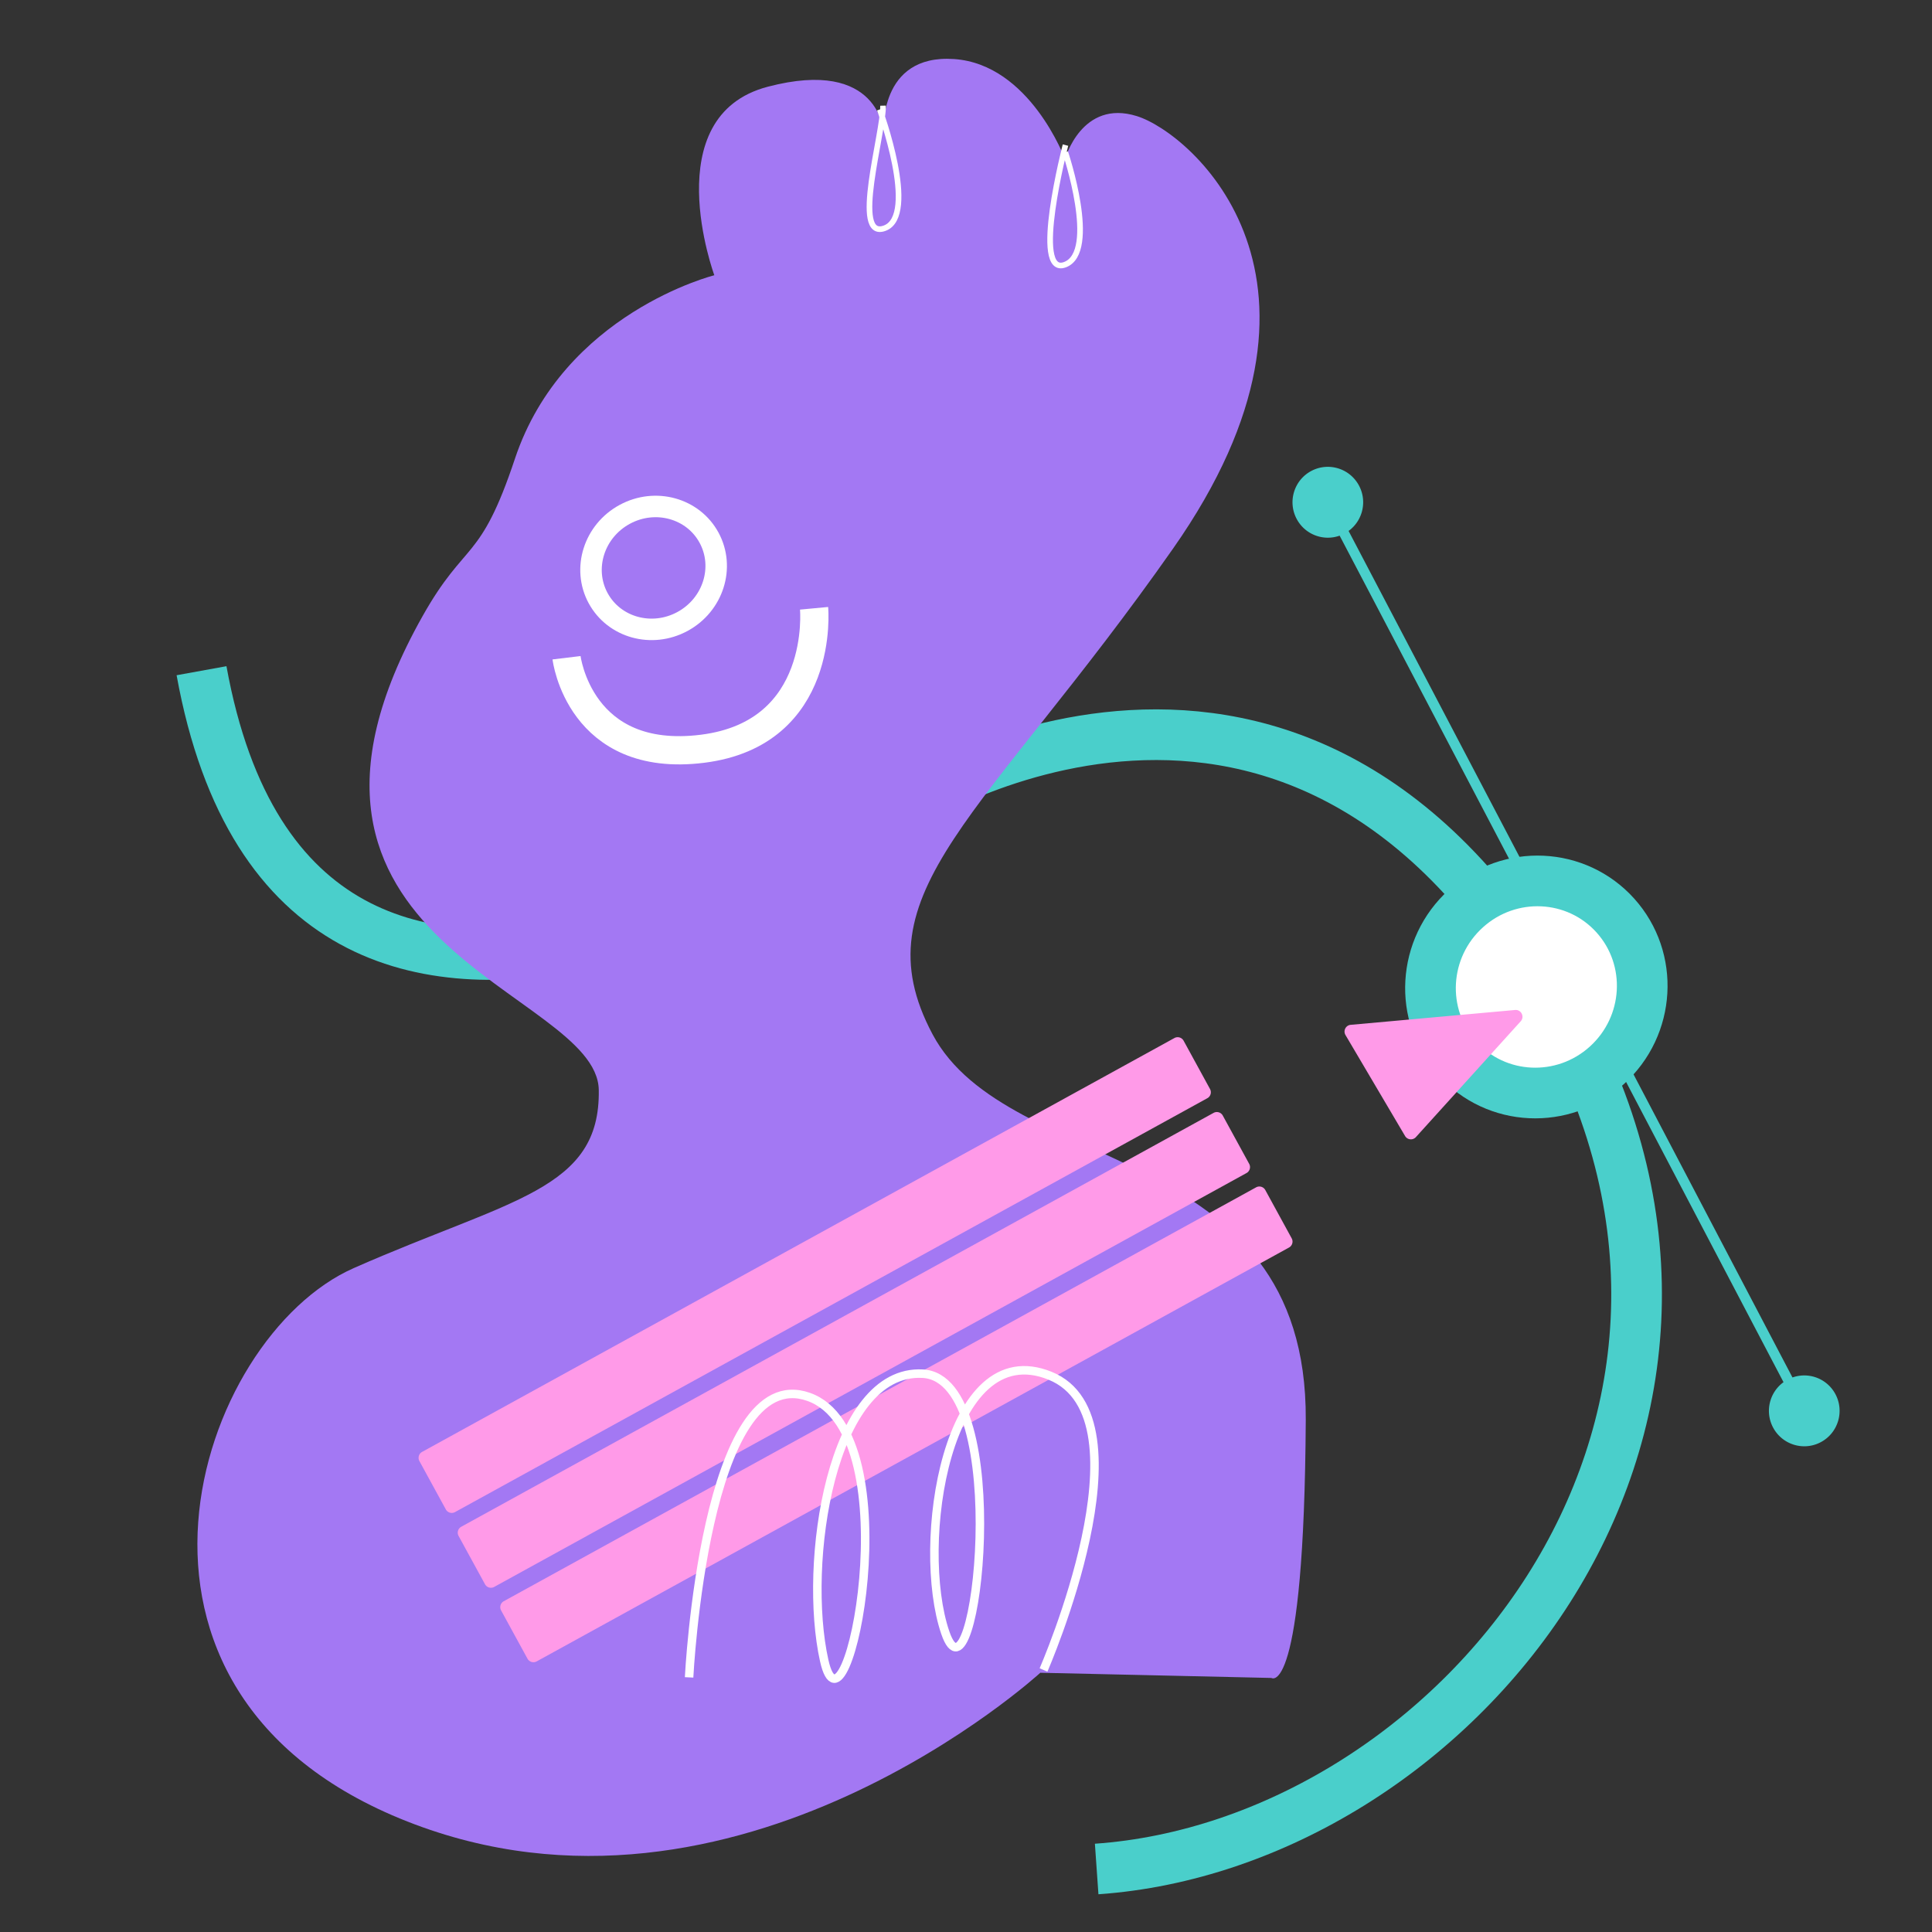 <svg xmlns="http://www.w3.org/2000/svg" xmlns:xlink="http://www.w3.org/1999/xlink" fill="none" version="1.1" viewBox="0 0 460 460">
  <rect x="0" y="0" width="460" height="460" fill="#333333" stroke="none"/>
  <defs>
    <clipPath id="a" class="frame-clip frame-clip-def">
      <rect width="460" height="460" x="0" y="0" rx="0" ry="0"/>
    </clipPath>
  </defs>
  <g class="frame-container-wrapper">
    <g class="frame-container-blur">
      <g fill="none" class="frame-container-shadows" clip-path="url(#a)">
        <g class="fills">
          <rect width="460" height="460" x="0" y="0" class="frame-background" rx="0" ry="0"/>
        </g>
        <g xml:space="preserve" fill="#000" class="frame-children" clip-rule="evenodd" rx="0" ry="0">
          <path fill="#4acfcb" fill-rule="nonzero" d="M312.236 112.12c-4.108 2.168-5.69 7.268-3.528 11.392s7.247 5.71 11.36 3.539c4.112-2.168 5.69-7.268 3.528-11.388-2.161-4.125-7.247-5.71-11.36-3.543M433.5 343.384c4.112-2.168 5.694-7.268 3.533-11.392a8.4 8.4 0 0 0-11.36-3.538c-4.113 2.167-5.694 7.268-3.533 11.392 2.166 4.12 7.251 5.706 11.36 3.538" class="fills"/>
          <path fill="none" d="M426.233 329.518c.119.23-6.56-12.504-6.56-12.504l-32.093-61.208s-60.877-116.096-68.072-129.82" class="fills"/>
          <g fill="none" fill-rule="nonzero" stroke-linejoin="round" stroke-miterlimit="10" class="strokes">
            <path fill="none" stroke="#4acfcb" stroke-opacity="1" stroke-width="2.41" d="M426.233 329.518c.119.23-6.56-12.504-6.56-12.504l-32.093-61.208s-60.877-116.096-68.072-129.82" class="stroke-shape"/>
          </g>
          <path fill="none" d="M261.111 445c84.196-5.897 165.928-103.9 110.357-203.694-62.188-111.685-157.521-48.66-157.521-48.66S71.473 289.265 47.983 159.693" class="fills"/>
          <g fill="none" fill-rule="nonzero" stroke-linejoin="round" stroke-miterlimit="10" class="strokes">
            <path fill="none" stroke="#4acfcb" stroke-opacity="1" stroke-width="12.063" d="M261.111 445c84.196-5.897 165.928-103.9 110.357-203.694-62.188-111.685-157.521-48.66-157.521-48.66S71.473 289.265 47.983 159.693" class="stroke-shape"/>
          </g>
          <path fill="#a378f3" fill-opacity="1" fill-rule="nonzero" d="m302.716 399.512-55.023-1.236s-72.276 66.304-150.71 35.416c-78.431-30.885-50.097-115.304-12.731-131.776 37.37-16.472 58.722-18.533 58.313-42.416-.41-23.888-86.087-34.411-41.947-112.813 10.283-18.265 13.653-12.472 21.98-37.451 11.583-34.738 47.479-43.7 47.479-43.7s-13.959-37.886 12.73-44.887c26.694-7 27.592 10.846 27.592 10.846s-1.308-18.672 16.76-17.436c18.066 1.239 26.414 23.82 26.414 23.82s3.974-14.349 17.114-10.229c13.14 4.116 53.382 39.121 8.622 102.951s-75.268 81.868-57.268 115.666c18.003 33.801 89.242 24.967 88.856 91.798-.381 66.83-8.18 61.447-8.18 61.447" class="fills" opacity="1"/>
          <path fill="none" d="M210.248 25.156c.143 6.57-7.617 32.188.417 29.163 8.034-3.024-1.212-28.255-1.212-28.255" class="fills"/>
          <g fill="none" fill-rule="nonzero" stroke-linejoin="round" stroke-miterlimit="10" class="strokes">
            <path fill="none" stroke="#fff" stroke-opacity="1" stroke-width="1.343" d="M210.248 25.156c.143 6.57-7.617 32.188.417 29.163 8.034-3.024-1.212-28.255-1.212-28.255" class="stroke-shape"/>
          </g>
          <path fill="none" d="M253.685 34.548s-8.15 31.49-.115 28.466c8.038-3.024.071-26.757.071-26.757" class="fills"/>
          <g fill="none" fill-rule="nonzero" stroke-linejoin="round" stroke-miterlimit="10" class="strokes">
            <path fill="none" stroke="#fff" stroke-opacity="1" stroke-width="1.343" d="M253.685 34.548s-8.15 31.49-.115 28.466c8.038-3.024.071-26.757.071-26.757" class="stroke-shape"/>
          </g>
          <g fill="#000" fill-rule="nonzero" rx="0" ry="0">
            <path fill="#ff9ae8" d="M99.863 347.883a1.615 1.615 0 0 1 .636-2.192l179.124-98.54a1.615 1.615 0 0 1 2.19.642l6.285 11.495c.43.782.143 1.766-.636 2.192l-179.124 98.54a1.61 1.61 0 0 1-2.189-.638z" class="fills"/>
            <g stroke-linejoin="round" stroke-miterlimit="10" class="strokes">
              <path fill="none" stroke="#fff" stroke-opacity=".002" stroke-width="3.382" d="M99.863 347.883a1.615 1.615 0 0 1 .636-2.192l179.124-98.54a1.615 1.615 0 0 1 2.19.642l6.285 11.495c.43.782.143 1.766-.636 2.192l-179.124 98.54a1.61 1.61 0 0 1-2.189-.638z" class="stroke-shape"/>
            </g>
            <path fill="#ff9ae8" d="M109.189 365.702a1.616 1.616 0 0 1 .635-2.192l179.125-98.54a1.61 1.61 0 0 1 2.189.642l6.286 11.496c.429.78.143 1.76-.636 2.191l-179.124 98.54a1.61 1.61 0 0 1-2.19-.641z" class="fills"/>
            <g stroke-linejoin="round" stroke-miterlimit="10" class="strokes">
              <path fill="none" stroke="#fff" stroke-opacity=".002" stroke-width="3.382" d="M109.189 365.702a1.616 1.616 0 0 1 .635-2.192l179.125-98.54a1.61 1.61 0 0 1 2.189.642l6.286 11.496c.429.78.143 1.76-.636 2.191l-179.124 98.54a1.61 1.61 0 0 1-2.19-.641z" class="stroke-shape"/>
            </g>
            <path fill="#ff9ae8" d="M119.309 383.433a1.615 1.615 0 0 1 .636-2.191l179.124-98.54a1.61 1.61 0 0 1 2.19.638l6.285 11.5c.43.78.143 1.76-.636 2.19l-179.124 98.54c-.783.427-1.76.14-2.19-.64z" class="fills"/>
            <g stroke-linejoin="round" stroke-miterlimit="10" class="strokes">
              <path fill="none" stroke="#fff" stroke-opacity=".002" stroke-width="3.382" d="M119.309 383.433a1.615 1.615 0 0 1 .636-2.191l179.124-98.54a1.61 1.61 0 0 1 2.19.638l6.285 11.5c.43.78.143 1.76-.636 2.19l-179.124 98.54c-.783.427-1.76.14-2.19-.64z" class="stroke-shape"/>
            </g>
          </g>
          <path fill="none" d="M164.07 399.376s3.77-75.52 28.46-66.786c24.69 8.73 8.869 85.872 3.715 62.81-5.157-23.064 1.614-69.524 23.451-68.333 21.838 1.187 12.556 82.621 5.38 61.682-7.18-20.935.294-71.205 24.953-61.184 24.66 10.021-1.57 70.042-1.57 70.042" class="fills"/>
          <g fill="none" fill-rule="nonzero" stroke-linejoin="round" stroke-miterlimit="10" class="strokes">
            <path fill="none" stroke="#fff" stroke-opacity="1" stroke-width="2.02" d="M164.07 399.376s3.77-75.52 28.46-66.786c24.69 8.73 8.869 85.872 3.715 62.81-5.157-23.064 1.614-69.524 23.451-68.333 21.838 1.187 12.556 82.621 5.38 61.682-7.18-20.935.294-71.205 24.953-61.184 24.66 10.021-1.57 70.042-1.57 70.042" class="stroke-shape"/>
          </g>
          <path fill="none" d="M134.892 156.605s3.056 25.35 32.387 21.668c29.328-3.682 26.547-33.443 26.547-33.443" class="fills"/>
          <g fill="none" fill-rule="nonzero" stroke-linejoin="round" stroke-miterlimit="10" class="strokes">
            <path fill="none" stroke="#fff" stroke-opacity="1" stroke-width="6.725" d="M134.892 156.605s3.056 25.35 32.387 21.668c29.328-3.682 26.547-33.443 26.547-33.443" class="stroke-shape"/>
          </g>
          <path fill="none" d="M142.402 142.396c-3.798-7.041-.965-15.959 6.334-19.924s16.299-1.47 20.097 5.57c3.803 7.042.97 15.963-6.33 19.924-7.299 3.965-16.298 1.47-20.1-5.57" class="fills"/>
          <g fill="none" fill-rule="nonzero" stroke-linejoin="round" stroke-miterlimit="10" class="strokes">
            <path fill="none" stroke="#fff" stroke-opacity="1" stroke-width="5.115" d="M142.402 142.396c-3.798-7.041-.965-15.959 6.334-19.924s16.299-1.47 20.097 5.57c3.803 7.042.97 15.963-6.33 19.924-7.299 3.965-16.298 1.47-20.1-5.57Z" class="stroke-shape"/>
          </g>
          <path fill="#fff" fill-rule="nonzero" d="M384.62 217.988c-9.267-10.308-25.2-11.054-35.594-1.662-10.39 9.392-11.308 25.362-2.046 35.67s25.199 11.054 35.59 1.666c10.394-9.392 11.311-25.362 2.05-35.674" class="fills"/>
          <g fill-rule="nonzero" stroke-linejoin="round" stroke-miterlimit="10" class="strokes">
            <path fill="none" stroke="#4acfcb" stroke-opacity="1" stroke-width="12.063" d="M384.62 217.988c-9.267-10.308-25.2-11.054-35.594-1.662-10.39 9.392-11.308 25.362-2.046 35.67s25.199 11.054 35.59 1.666c10.394-9.392 11.311-25.362 2.05-35.674Z" class="stroke-shape"/>
          </g>
          <path fill="#ff9ae8" fill-rule="nonzero" d="M321.598 244.007c-1.18.103-1.848 1.406-1.244 2.43l14.185 24.04a1.608 1.608 0 0 0 2.579.262l24.953-27.573c.985-1.088.127-2.825-1.335-2.694z" class="fills"/>
          <g fill-rule="nonzero" stroke-linejoin="round" stroke-miterlimit="10" class="strokes">
            <path fill="none" stroke="#fff" stroke-opacity=".002" stroke-width="3.382" d="M321.598 244.007c-1.18.103-1.848 1.406-1.244 2.43l14.185 24.04a1.608 1.608 0 0 0 2.579.262l24.953-27.573c.985-1.088.127-2.825-1.335-2.694z" class="stroke-shape"/>
          </g>
        </g>
      </g>
    </g>
  </g>
</svg>
